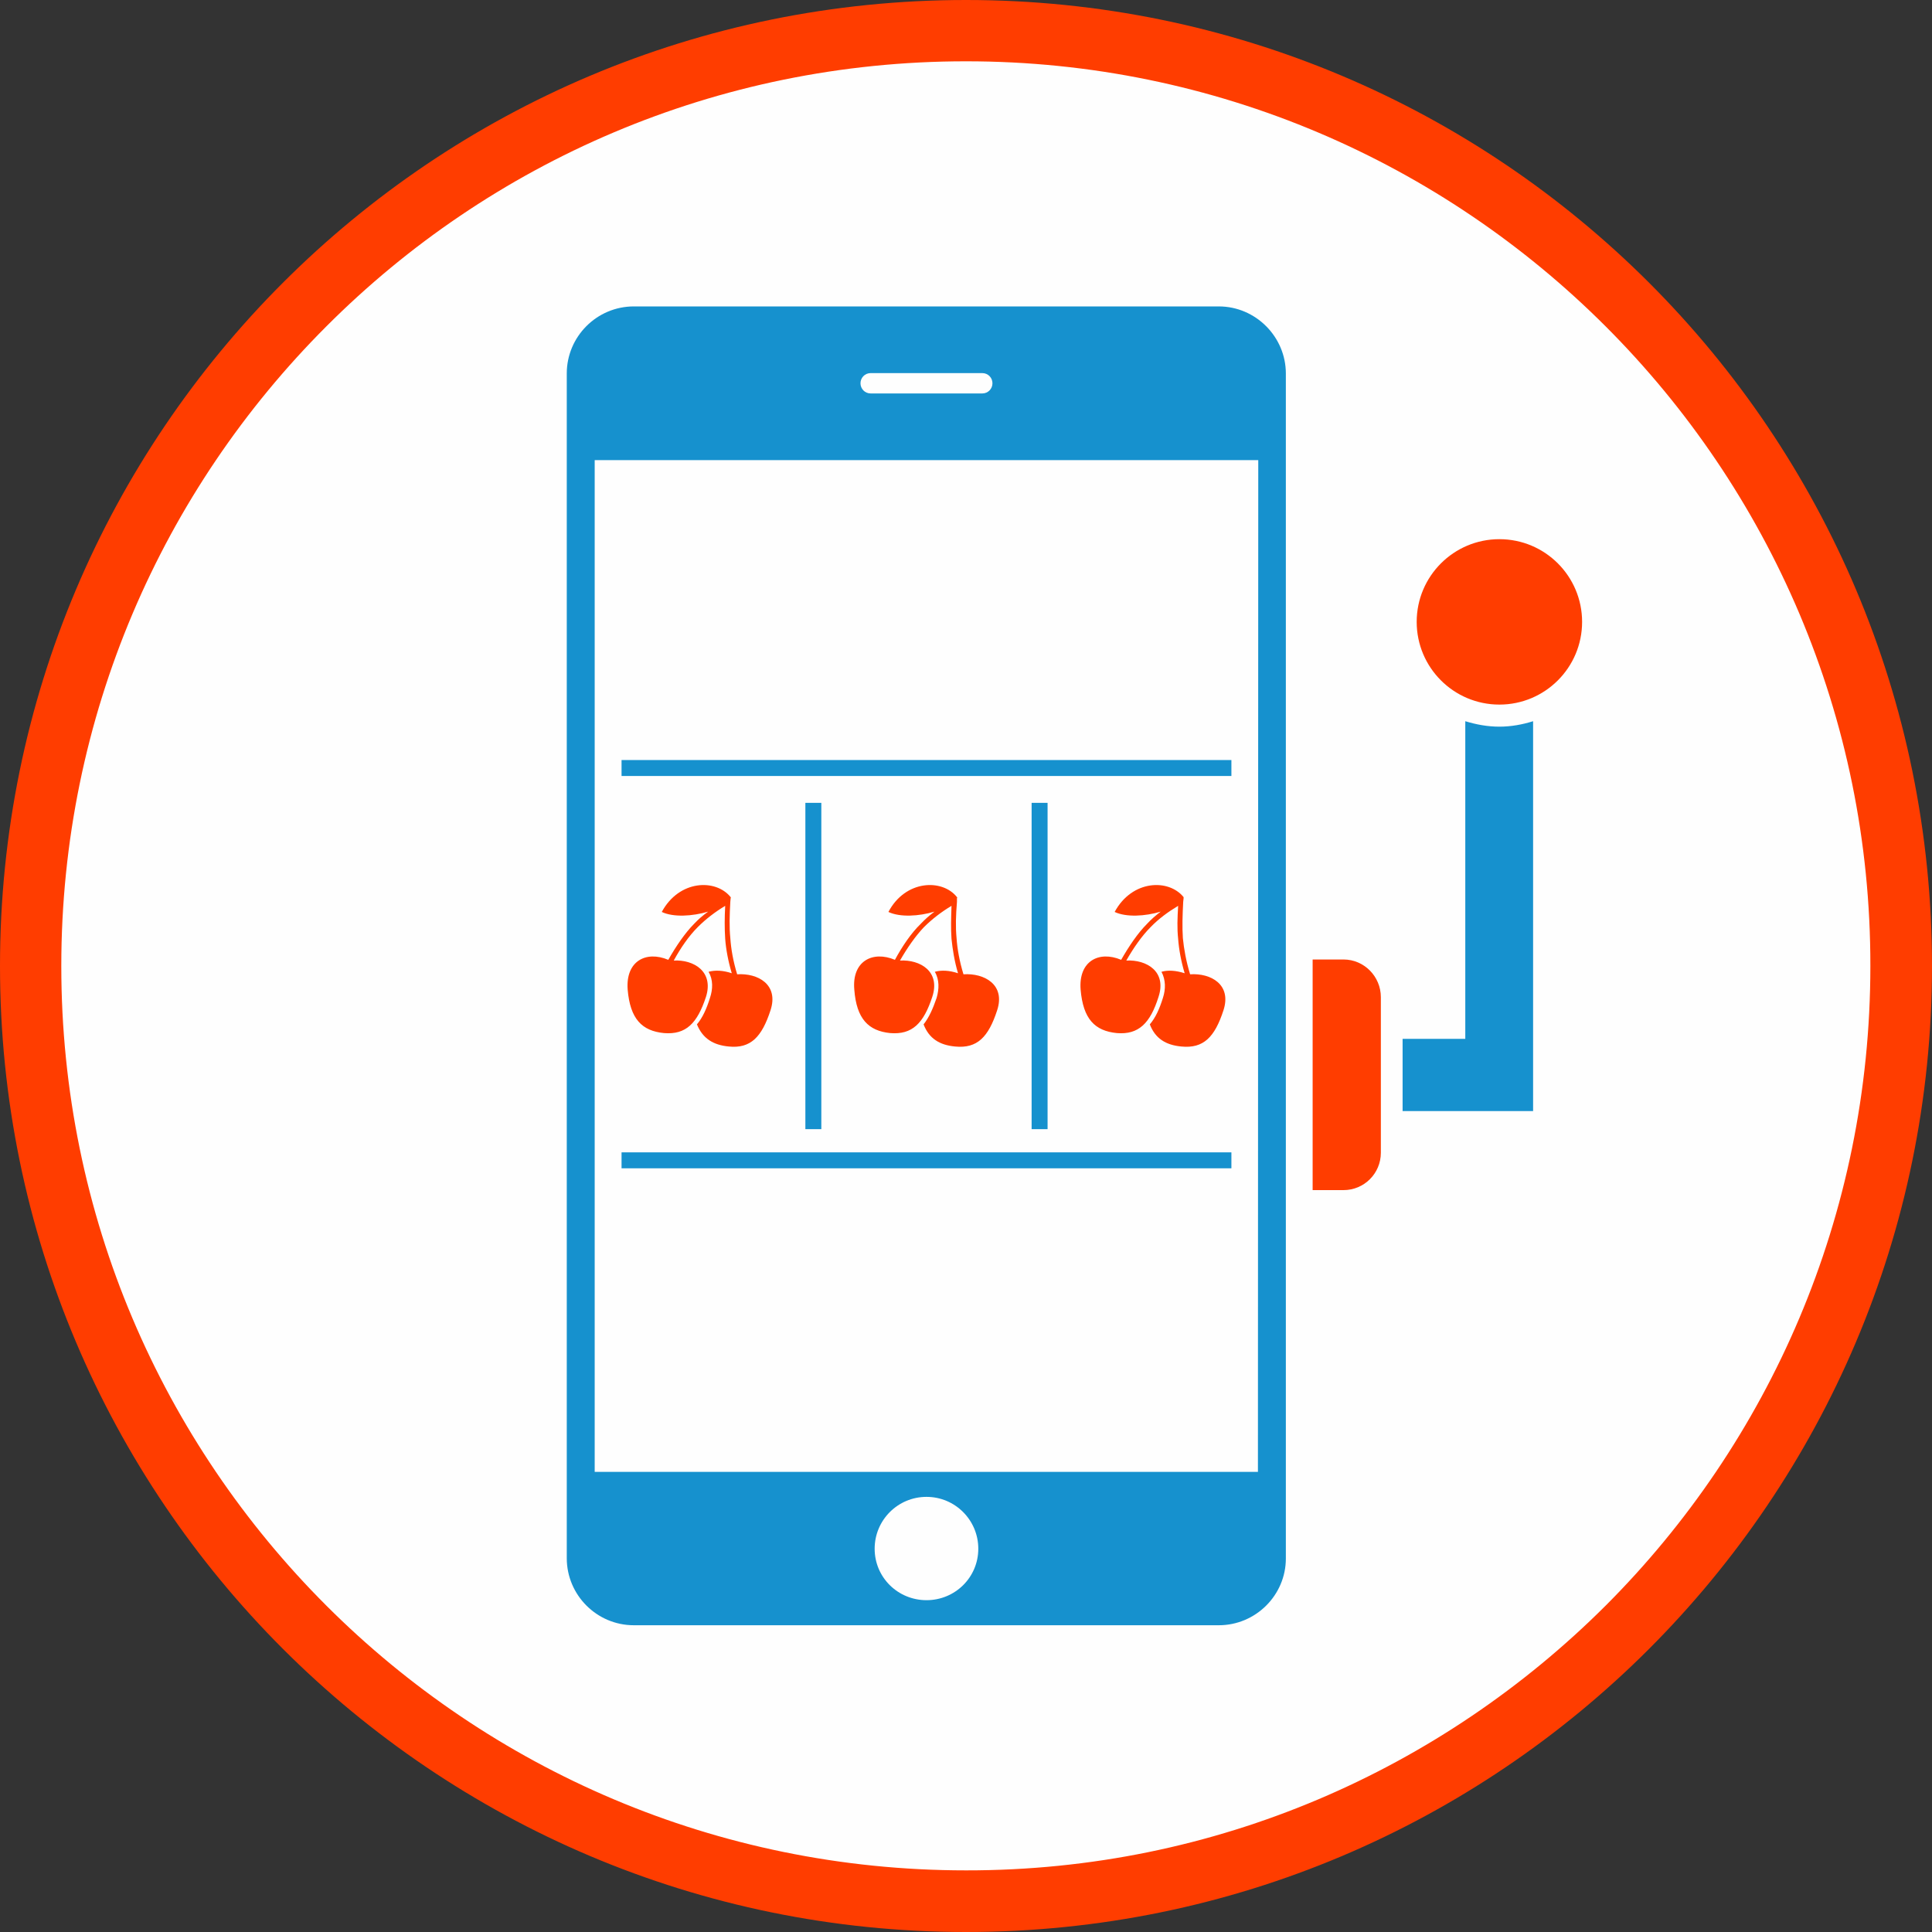 <?xml version="1.0" encoding="UTF-8"?>
<!DOCTYPE svg PUBLIC "-//W3C//DTD SVG 1.1//EN" "http://www.w3.org/Graphics/SVG/1.1/DTD/svg11.dtd">
<!-- Creator: CorelDRAW X7 -->
<svg xmlns="http://www.w3.org/2000/svg" xml:space="preserve" width="2906px" height="2906px" version="1.1" style="shape-rendering:geometricPrecision; text-rendering:geometricPrecision; image-rendering:optimizeQuality; fill-rule:evenodd; clip-rule:evenodd"
viewBox="0 0 29060 29060"
 xmlns:xlink="http://www.w3.org/1999/xlink">
 <rect x="0" y="0" width="29060" height="29060" fill="#333333" stroke="none"/>
 <defs>
  <style type="text/css">
   <![CDATA[
    .fil0 {fill:#FEFEFE}
    .fil2 {fill:#1691CE}
    .fil3 {fill:#FF3D00}
    .fil4 {fill:#1691CE;fill-rule:nonzero}
    .fil1 {fill:#FF3D00;fill-rule:nonzero}
   ]]>
  </style>
 </defs>
 <g id="Layer_x0020_1">
  <circle class="fil0" cx="14530" cy="14530" r="14228"/>
  <g id="_1206404976">
   <g id="_992197760">
    <path class="fil1" d="M14530 0c-4014,0 -7647,1625 -10276,4254 -2629,2629 -4254,6262 -4254,10276 0,4009 1625,7641 4254,10270 2629,2629 6262,4260 10276,4260 4009,0 7641,-1625 10270,-4254 2629,-2629 4260,-6262 4260,-10276 0,-4014 -1625,-7647 -4254,-10276 -2629,-2629 -6262,-4254 -10276,-4254l0 0zm-9621 4909c2460,-2465 5863,-3987 9621,-3987 3758,0 7161,1527 9621,3987 2460,2460 3987,5863 3982,9621 0,3758 -1522,7161 -3982,9621 -2465,2460 -5863,3987 -9621,3982 -3758,0 -7161,-1522 -9621,-3982 -2466,-2465 -3987,-5863 -3987,-9621 0,-3758 1527,-7161 3987,-9621z"/>
    <g>
     <path class="fil2" d="M9534 4609l8798 0c556,0 1009,458 1009,1009l0 17824c0,551 -453,1004 -1009,1004l-8798 0c-556,0 -1009,-453 -1009,-1009l0 -17819c0,-556 453,-1009 1009,-1009l0 0zm4402 17906c430,0 779,349 779,780 0,431 -349,774 -779,774 -431,0 -780,-343 -780,-774 0,-431 349,-780 780,-780zm-840 -16903l1679 0c88,0 153,71 153,153l0 0c0,82 -65,153 -153,153l-1679 0c-88,0 -153,-71 -153,-153l0 0c0,-82 65,-153 153,-153zm-4151 1309l9981 0 -5 15218 -9976 0 0 -15218z"/>
     <g>
      <path class="fil3" d="M19744 14432l464 0c311,0 562,256 562,567l0 2340c0,311 -251,562 -562,562l-464 0 0 -3469z"/>
      <path class="fil2" d="M22040 10848l0 4778 -943 0 0 1086 1963 0 0 -5864c-158,50 -332,82 -507,82 -180,0 -349,-32 -513,-82z"/>
      <circle class="fil3" cx="22553" cy="9354" r="1244"/>
     </g>
     <g>
      <polygon class="fil4" points="15757,12076 15757,16984 15517,16984 15517,12076 "/>
      <polygon class="fil4" points="12354,12076 12354,16984 12114,16984 12114,12076 "/>
     </g>
     <polygon class="fil4" points="18522,11672 9349,11672 9349,11432 18522,11432 "/>
     <g>
      <path class="fil3" d="M10134 14448c300,-16 605,164 485,546 -131,398 -300,572 -632,545 -333,-33 -508,-213 -546,-654 -32,-426 273,-590 611,-448 115,-202 251,-403 387,-540 66,-71 137,-131 213,-185 -240,71 -524,87 -698,5 262,-485 813,-501 1036,-223 6,5 0,11 0,16l-5 55c-11,207 -17,376 0,545 11,164 43,349 103,545 311,-21 628,153 502,540 -131,404 -300,579 -627,546 -235,-22 -393,-120 -480,-333 87,-103 147,-240 196,-398 44,-131 49,-273 -21,-393 98,-27 218,-22 349,22 -55,-185 -88,-365 -99,-518 -10,-158 -10,-311 0,-496 -152,92 -289,196 -414,321 -131,131 -256,311 -360,502l0 0z"/>
      <path class="fil3" d="M13537 14448c306,-16 611,164 486,546 -131,398 -300,572 -633,545 -327,-33 -507,-213 -540,-654 -38,-426 273,-590 611,-448 109,-202 245,-403 387,-540 66,-71 137,-131 208,-185 -235,71 -519,87 -693,5 256,-485 812,-501 1031,-223 5,5 5,11 0,16l0 55c-17,207 -22,376 -6,545 11,164 44,349 104,545 311,-21 633,153 507,540 -131,404 -300,579 -633,546 -234,-22 -392,-120 -474,-333 82,-103 142,-240 196,-398 38,-131 44,-273 -27,-393 98,-27 218,-22 349,22 -55,-185 -82,-365 -98,-518 -11,-158 -6,-311 0,-496 -153,92 -289,196 -415,321 -125,131 -251,311 -360,502l0 0z"/>
      <path class="fil3" d="M16941 14448c305,-16 611,164 485,546 -125,398 -300,572 -627,545 -333,-33 -507,-213 -545,-654 -33,-426 272,-590 610,-448 115,-202 251,-403 388,-540 65,-71 136,-131 207,-185 -235,71 -518,87 -693,5 262,-485 813,-501 1037,-223 0,5 0,11 0,16l-6 55c-11,207 -16,376 -5,545 16,164 49,349 109,545 311,-21 627,153 502,540 -131,404 -300,579 -633,546 -235,-22 -393,-120 -475,-333 88,-103 148,-240 197,-398 43,-131 43,-273 -22,-393 93,-27 213,-22 349,22 -55,-185 -87,-365 -98,-518 -17,-158 -11,-311 0,-496 -153,92 -295,196 -415,321 -131,131 -256,311 -365,502l0 0z"/>
     </g>
     <polygon class="fil4" points="18522,17573 9349,17573 9349,17333 18522,17333 "/>
    </g>
   </g>
  </g>
 </g>
</svg>
